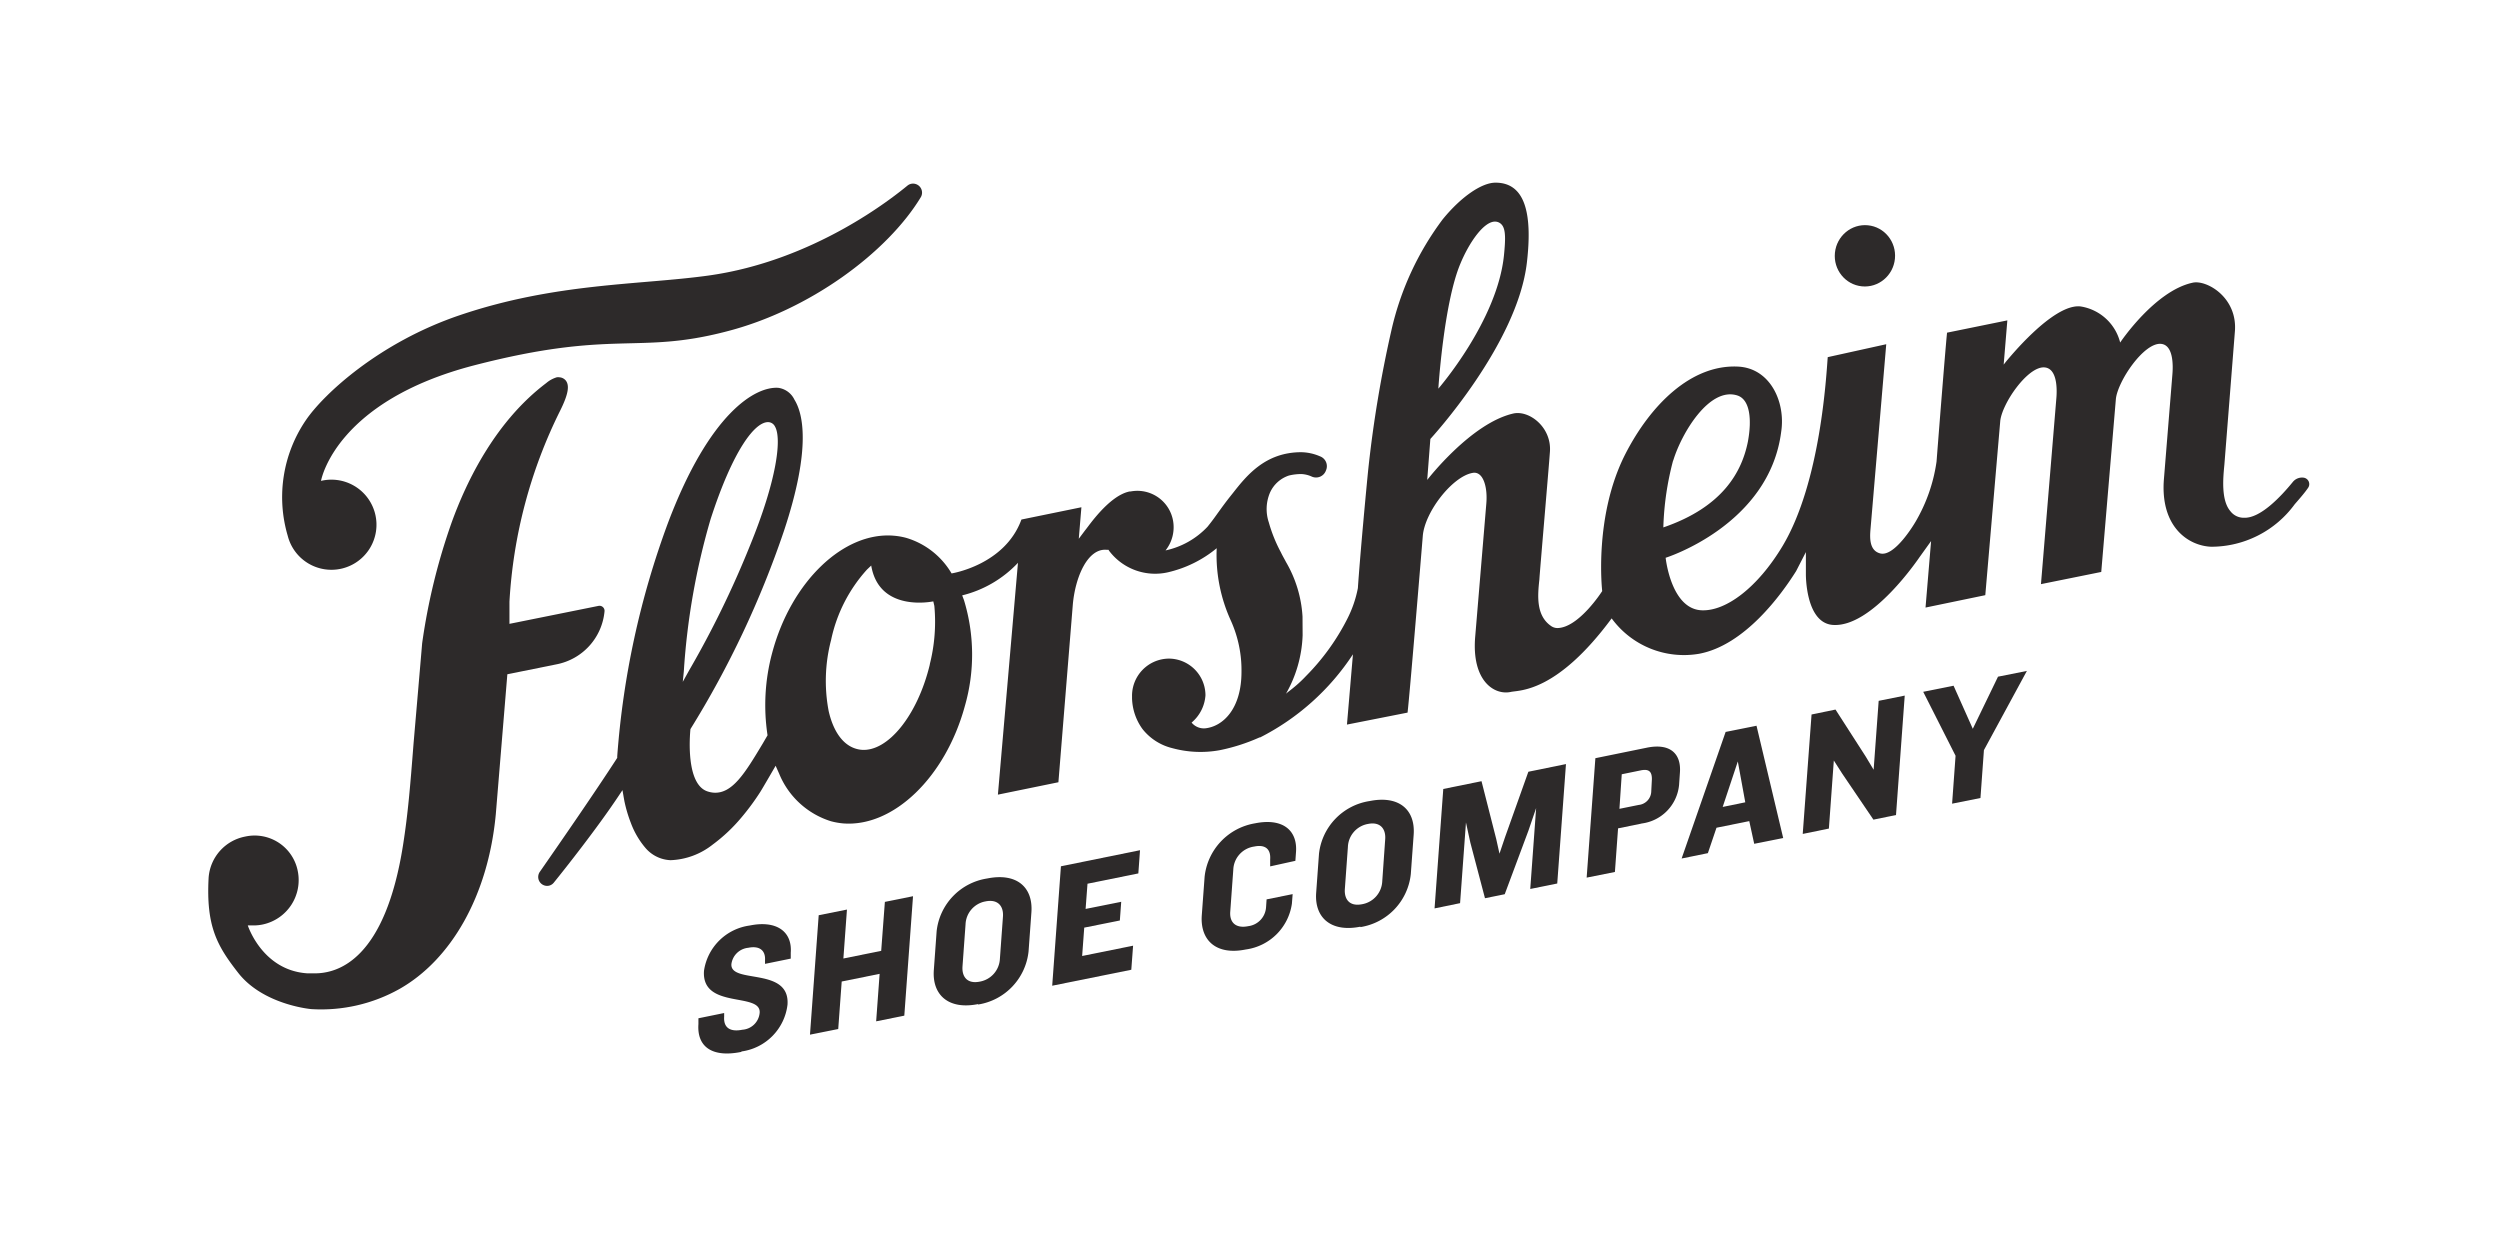 <svg id="Layer_1" data-name="Layer 1" xmlns="http://www.w3.org/2000/svg" width="238" height="118" viewBox="0 0 238 118"><title>FL Logo Black-01</title><g style="opacity:0.95"><path d="M70.58,100.14c-2.8.57-4.24-.5-4.09-2.64l0-.56,2.45-.5,0,.34c-.08,1.13.65,1.47,1.74,1.25a1.77,1.77,0,0,0,1.64-1.61c.15-2-5.56-.3-5.3-4a5.09,5.09,0,0,1,4.35-4.31c2.6-.53,4.06.61,3.91,2.59l0,.56-2.45.5,0-.34c.06-.89-.47-1.42-1.6-1.19a1.79,1.79,0,0,0-1.6,1.55c-.14,1.93,5.6.23,5.34,3.87a5.1,5.1,0,0,1-4.39,4.45" style="fill:#231f20"/><polygon points="83.41 97.23 83.74 92.71 80.13 93.44 79.8 97.96 77.11 98.5 77.94 87.13 80.63 86.59 80.29 91.25 83.89 90.52 84.24 85.86 86.92 85.32 86.09 96.69 83.41 97.23" style="fill:#231f20"/><path d="M93.11,95.59c-2.79.56-4.38-.85-4.21-3.24l.27-3.72a5.71,5.71,0,0,1,4.82-5c2.79-.56,4.37.82,4.2,3.22l-.27,3.72a5.73,5.73,0,0,1-4.8,5.06m2.36-8.35c.08-1-.47-1.7-1.64-1.47A2.31,2.31,0,0,0,91.92,88l-.29,4c-.07,1,.46,1.69,1.65,1.45a2.32,2.32,0,0,0,1.91-2.17Z" style="fill:#231f20"/><polygon points="100.17 93.84 101 82.47 108.53 80.94 108.37 83.15 103.53 84.13 103.35 86.53 106.74 85.85 106.61 87.63 103.22 88.31 103.02 91.01 107.87 90.03 107.7 92.32 100.17 93.84" style="fill:#231f20"/><path d="M120.92,82.48l0-.67c.07-1-.49-1.43-1.51-1.22a2.31,2.31,0,0,0-2,2.2l-.29,4c-.08,1.06.56,1.62,1.72,1.38a1.94,1.94,0,0,0,1.69-1.82l.05-.73,2.48-.5-.07.9a5.13,5.13,0,0,1-4.39,4.37c-2.85.58-4.36-.9-4.19-3.26l.27-3.67a5.78,5.78,0,0,1,4.8-5.08c2.63-.53,4.05.66,3.9,2.73l-.06.84Z" style="fill:#231f20"/><path d="M129.51,88.22c-2.79.56-4.39-.85-4.21-3.24l.27-3.72a5.72,5.72,0,0,1,4.82-5c2.79-.56,4.37.82,4.19,3.22l-.27,3.72a5.72,5.72,0,0,1-4.8,5.06m2.36-8.35c.08-1-.47-1.71-1.64-1.47a2.31,2.31,0,0,0-1.91,2.19l-.29,4c-.07,1,.46,1.69,1.65,1.45a2.32,2.32,0,0,0,1.91-2.17Z" style="fill:#231f20"/><polygon points="145.68 84.63 146.24 76.93 145.51 79.07 143.25 85.13 141.37 85.51 139.97 80.19 139.56 78.3 139 85.98 136.57 86.48 137.4 75.11 141.04 74.37 142.44 79.87 142.75 81.27 143.28 79.7 145.5 73.47 149.08 72.74 148.25 84.11 145.68 84.63" style="fill:#231f20"/><path d="M156.25,78.41l-2.21.45-.3,4.15-2.69.54.83-11.37,4.9-1c2.21-.45,3.28.56,3.15,2.36l-.08,1.16a4.09,4.09,0,0,1-3.59,3.7m1-4.23c0-.67-.24-1-1.06-.83l-1.81.37L154.17,77l1.83-.37a1.33,1.33,0,0,0,1.2-1.3Z" style="fill:#231f20"/><path d="M167,80.33l-.47-2.16-3.12.63-.82,2.42-2.5.51,4.19-12.05,2.94-.59,2.54,10.69Zm-1.56-7.84L164,76.82l2.15-.44Z" style="fill:#231f20"/><polygon points="178.35 78.03 175.38 73.65 174.58 72.4 174.11 78.88 171.62 79.39 172.46 68.02 174.74 67.55 177.62 72.03 178.37 73.28 178.85 66.72 181.33 66.22 180.5 77.59 178.35 78.03" style="fill:#231f20"/><polygon points="188.87 71.41 188.54 75.97 185.84 76.51 186.17 71.95 183.09 65.86 185.98 65.28 187.81 69.38 190.21 64.42 192.96 63.87 188.87 71.41" style="fill:#231f20"/><ellipse cx="177.53" cy="24.34" rx="2.92" ry="2.87" transform="translate(135.78 198.61) rotate(-84.33)" style="fill:#231f20"/><path d="M165.46,34.9c-4.44-.22-8.33,3.62-10.75,8.37-3,5.92-2.18,13-2.18,13s-2.24,3.52-4.29,3.52a1.06,1.06,0,0,1-.6-.21c-1.42-1-1.26-2.88-1.09-4.42,0-.25.89-10.56,1-12.11.2-2.32-1.91-4-3.45-3.69-4.05.9-8.23,6.33-8.23,6.33l.3-3.9c.08-.09,8.29-9,9.19-16.8.57-4.9-.28-7.61-3-7.6-1.25,0-3.19,1.26-5,3.47a27.8,27.8,0,0,0-4.91,10.64,114.14,114.14,0,0,0-2.18,13.07c-.13,1.23-.78,8.12-1,11.42v0a11,11,0,0,1-1,2.91,21.57,21.57,0,0,1-3.93,5.45c-1,1.07-1.85,1.58-1.93,1.72a12.06,12.06,0,0,0,1.6-5.59L124,58.69a11.63,11.63,0,0,0-1.57-5.18c-.16-.31-.33-.59-.48-.91a14.07,14.07,0,0,1-1.16-2.87,4,4,0,0,1,.1-2.8,3,3,0,0,1,1.82-1.66,4.93,4.93,0,0,1,1.19-.14,2.69,2.69,0,0,1,1,.25,1,1,0,0,0,1.33-.59,1,1,0,0,0-.57-1.35,4.67,4.67,0,0,0-1.78-.39c-3.43,0-5.21,2.24-6.5,3.88l-.2.25c-.57.72-.86,1.13-1.15,1.53s-.54.77-1.07,1.43a7.7,7.7,0,0,1-4,2.26,3.55,3.55,0,0,0,.72-2.8,3.45,3.45,0,0,0-4.06-2.81l-.09,0c-2,.41-4,3.46-4.2,3.66l-.63.84.25-3-5.71,1.17c-1.58,4.34-6.65,5.13-6.65,5.13a7.48,7.48,0,0,0-4.3-3.38,6.6,6.6,0,0,0-1.19-.21c-4.79-.41-9.77,4.37-11.58,11.12A19.14,19.14,0,0,0,73.07,70l-.46.79c-1.68,2.8-2.9,4.82-4.7,4.67a2.49,2.49,0,0,1-.53-.11c-2.13-.66-1.7-5.41-1.65-5.94a91.13,91.13,0,0,0,8.9-18.86c2.66-8,1.78-11.25,1-12.5a2,2,0,0,0-1.55-1.13c-2.15-.14-6.51,2.34-10.48,12.84A80.89,80.89,0,0,0,58.76,72v.08l0,.07C56.6,75.49,53.17,80.44,51.39,83a.85.85,0,0,0,.86,1.32.83.83,0,0,0,.47-.29c1.07-1.32,4.12-5.18,6.12-8.18l.42-.63s.17,1,.2,1.13a13.16,13.16,0,0,0,.6,2,7.88,7.88,0,0,0,1.36,2.34,3.31,3.31,0,0,0,2.42,1.2,6.86,6.86,0,0,0,4-1.48,15.76,15.76,0,0,0,2.74-2.58,22.77,22.77,0,0,0,1.8-2.44c.23-.36,1.46-2.49,1.46-2.49l.33.74a7.85,7.85,0,0,0,4.93,4.54,6.62,6.62,0,0,0,1.19.21C85.05,78.75,90,74,91.85,67.23a17.73,17.73,0,0,0-.08-10.1l-.17-.45a10.85,10.85,0,0,0,5.31-3.1L95,75.65l5.76-1.18,1.37-16.89c.23-2.66,1.42-5.4,3.22-5.24l.18,0a1.15,1.15,0,0,0,.09.14,5.49,5.49,0,0,0,5.58,2,11.27,11.27,0,0,0,4.63-2.29A15,15,0,0,0,117.14,59a11.49,11.49,0,0,1,1.05,4.95c0,3.53-1.75,5.17-3.39,5.38a1.51,1.51,0,0,1-1.36-.54,3.72,3.72,0,0,0,1.32-2.59,3.5,3.5,0,0,0-3.54-3.5,3.54,3.54,0,0,0-3.45,3.6v.17a5.2,5.2,0,0,0,1,2.94h0a5.17,5.17,0,0,0,2.82,1.81,10.18,10.18,0,0,0,4.52.2,17.88,17.88,0,0,0,3.8-1.22l.06,0a23.06,23.06,0,0,0,8.83-7.91l-.57,6.69L134,67.84c.21-1.78,1.3-15,1.45-16.82.19-2.29,2.82-5.66,4.74-6,1-.19,1.44,1.32,1.31,2.89L140.44,60.6c-.36,4.2,1.8,5.62,3.4,5.27.84-.18,4.35.08,9.59-7a8.52,8.52,0,0,0,8.32,3.37c4.35-.81,7.84-5.64,9.24-7.87l.93-1.81,0,2.08s-.06,4.62,2.53,4.85c3.77.32,8.27-6.43,8.32-6.49l1.07-1.49-.53,6.33L189,56.66l1.42-16.53c.13-1.67,2.65-5.34,4.26-5.15,1.32.16,1.12,2.57,1.08,3l-1.46,17.63,5.74-1.16L201.43,38c.16-1.69,2.69-5.46,4.33-5.26,1.1.13,1.14,1.89,1.05,2.92l-.8,9.88c-.4,4.66,2.37,6.44,4.51,6.51A9.85,9.85,0,0,0,218.46,48c.58-.66,1-1.16,1.25-1.53a.62.62,0,0,0-.44-1,1.13,1.13,0,0,0-1,.42c-1.16,1.42-3.1,3.47-4.65,3.4a1.59,1.59,0,0,1-1.29-.63c-.91-1.06-.68-3.25-.57-4.41l1-12.67c.28-3.25-2.67-4.95-4-4.67-3.62.76-6.92,5.7-6.92,5.7a4.62,4.62,0,0,0-3.79-3.44c-2.64-.27-6.93,5.11-7,5.16l-.3.38.35-4.21-5.74,1.17c-.16,1.51-.84,10.19-1,12.27a15.64,15.64,0,0,1-2,5.73s-2,3.47-3.42,3c-1-.3-.93-1.53-.87-2.27l1.5-17.63L174,34c-.14,1.74-.67,11.93-4.31,18-2.35,3.91-5.36,6.2-7.69,6.1-2.93-.12-3.43-5-3.43-5s9.87-3.1,11-12C170,38.29,168.54,35.05,165.46,34.9ZM139,25.17c.86-2.1,2.3-4.17,3.4-4.07a.84.84,0,0,1,.59.32c.37.46.33,1.44.19,2.86-.62,6.25-6.25,12.72-6.25,12.72S137.44,28.95,139,25.17ZM65,64.91l.1-1a66.43,66.43,0,0,1,2.55-14.49c2.12-6.55,4.24-9.34,5.54-9.23a.74.74,0,0,1,.58.4c.68,1.14.19,5.12-2.42,11.47a92.42,92.42,0,0,1-5.75,11.77Zm23.52-1.65c-1.17,4.85-4,8.34-6.52,8.12a2.59,2.59,0,0,1-.4-.07c-1.29-.32-2.25-1.6-2.71-3.61a15.35,15.35,0,0,1,.23-6.77,14.38,14.38,0,0,1,3.42-6.71l.4-.38c.76,4.52,5.91,3.41,5.91,3.41l.1.43A16.48,16.48,0,0,1,88.51,63.26Zm70.77-19.41c.78-2.58,3.43-7.06,6.11-6.2,1.2.39,1.39,2.28,1,4.39-.57,2.86-2.37,6.22-8.05,8.17A27.73,27.73,0,0,1,159.28,43.84Z" style="fill:#231f20"/><path d="M23.35,79.64a4.18,4.18,0,0,1,5,3.3A4.32,4.32,0,0,1,25.06,88a4.14,4.14,0,0,1-.84.1l-.63,0s1.37,4.27,5.65,4.56l.55,0c2.47.08,6.88-1.4,8.58-12.21.47-3,.68-5.55,1-9.66.47-5.44.82-9.56.82-9.56A59,59,0,0,1,43,49.73c1.47-4.06,4.22-9.65,9-13.26a2.76,2.76,0,0,1,1-.55.91.91,0,0,1,.27,0,.85.85,0,0,1,.57.28c.41.48.26,1.34-.51,2.89a46.67,46.67,0,0,0-4.83,18.2l0,.58,0,1.52,8.48-1.71a.48.48,0,0,1,.57.53A5.67,5.67,0,0,1,53,63.24l-4.7.95L47.2,77.52c-.73,7.79-4.28,13.86-9.17,16.63a15.24,15.24,0,0,1-8.35,1.92c-.11,0-4.63-.42-7-3.45-2-2.56-3.07-4.41-2.82-9.05A4.3,4.3,0,0,1,23.35,79.64Z" style="fill:#231f20"/><path d="M86.93,17.48a.84.84,0,0,0-.54.19c-1.33,1.09-8.88,7.18-19,8.57-6.54.9-14.5.68-23.6,3.76-7.7,2.6-13,7.54-14.67,10A13,13,0,0,0,27.39,51h0a4.29,4.29,0,1,0,3.17-5.22c.08-.42,1.65-7.64,14.58-11,13.33-3.45,15.48-1,24-3.22,7.86-2,15.33-7.49,18.54-12.82A.86.86,0,0,0,86.93,17.48Z" style="fill:#231f20"/></g></svg>